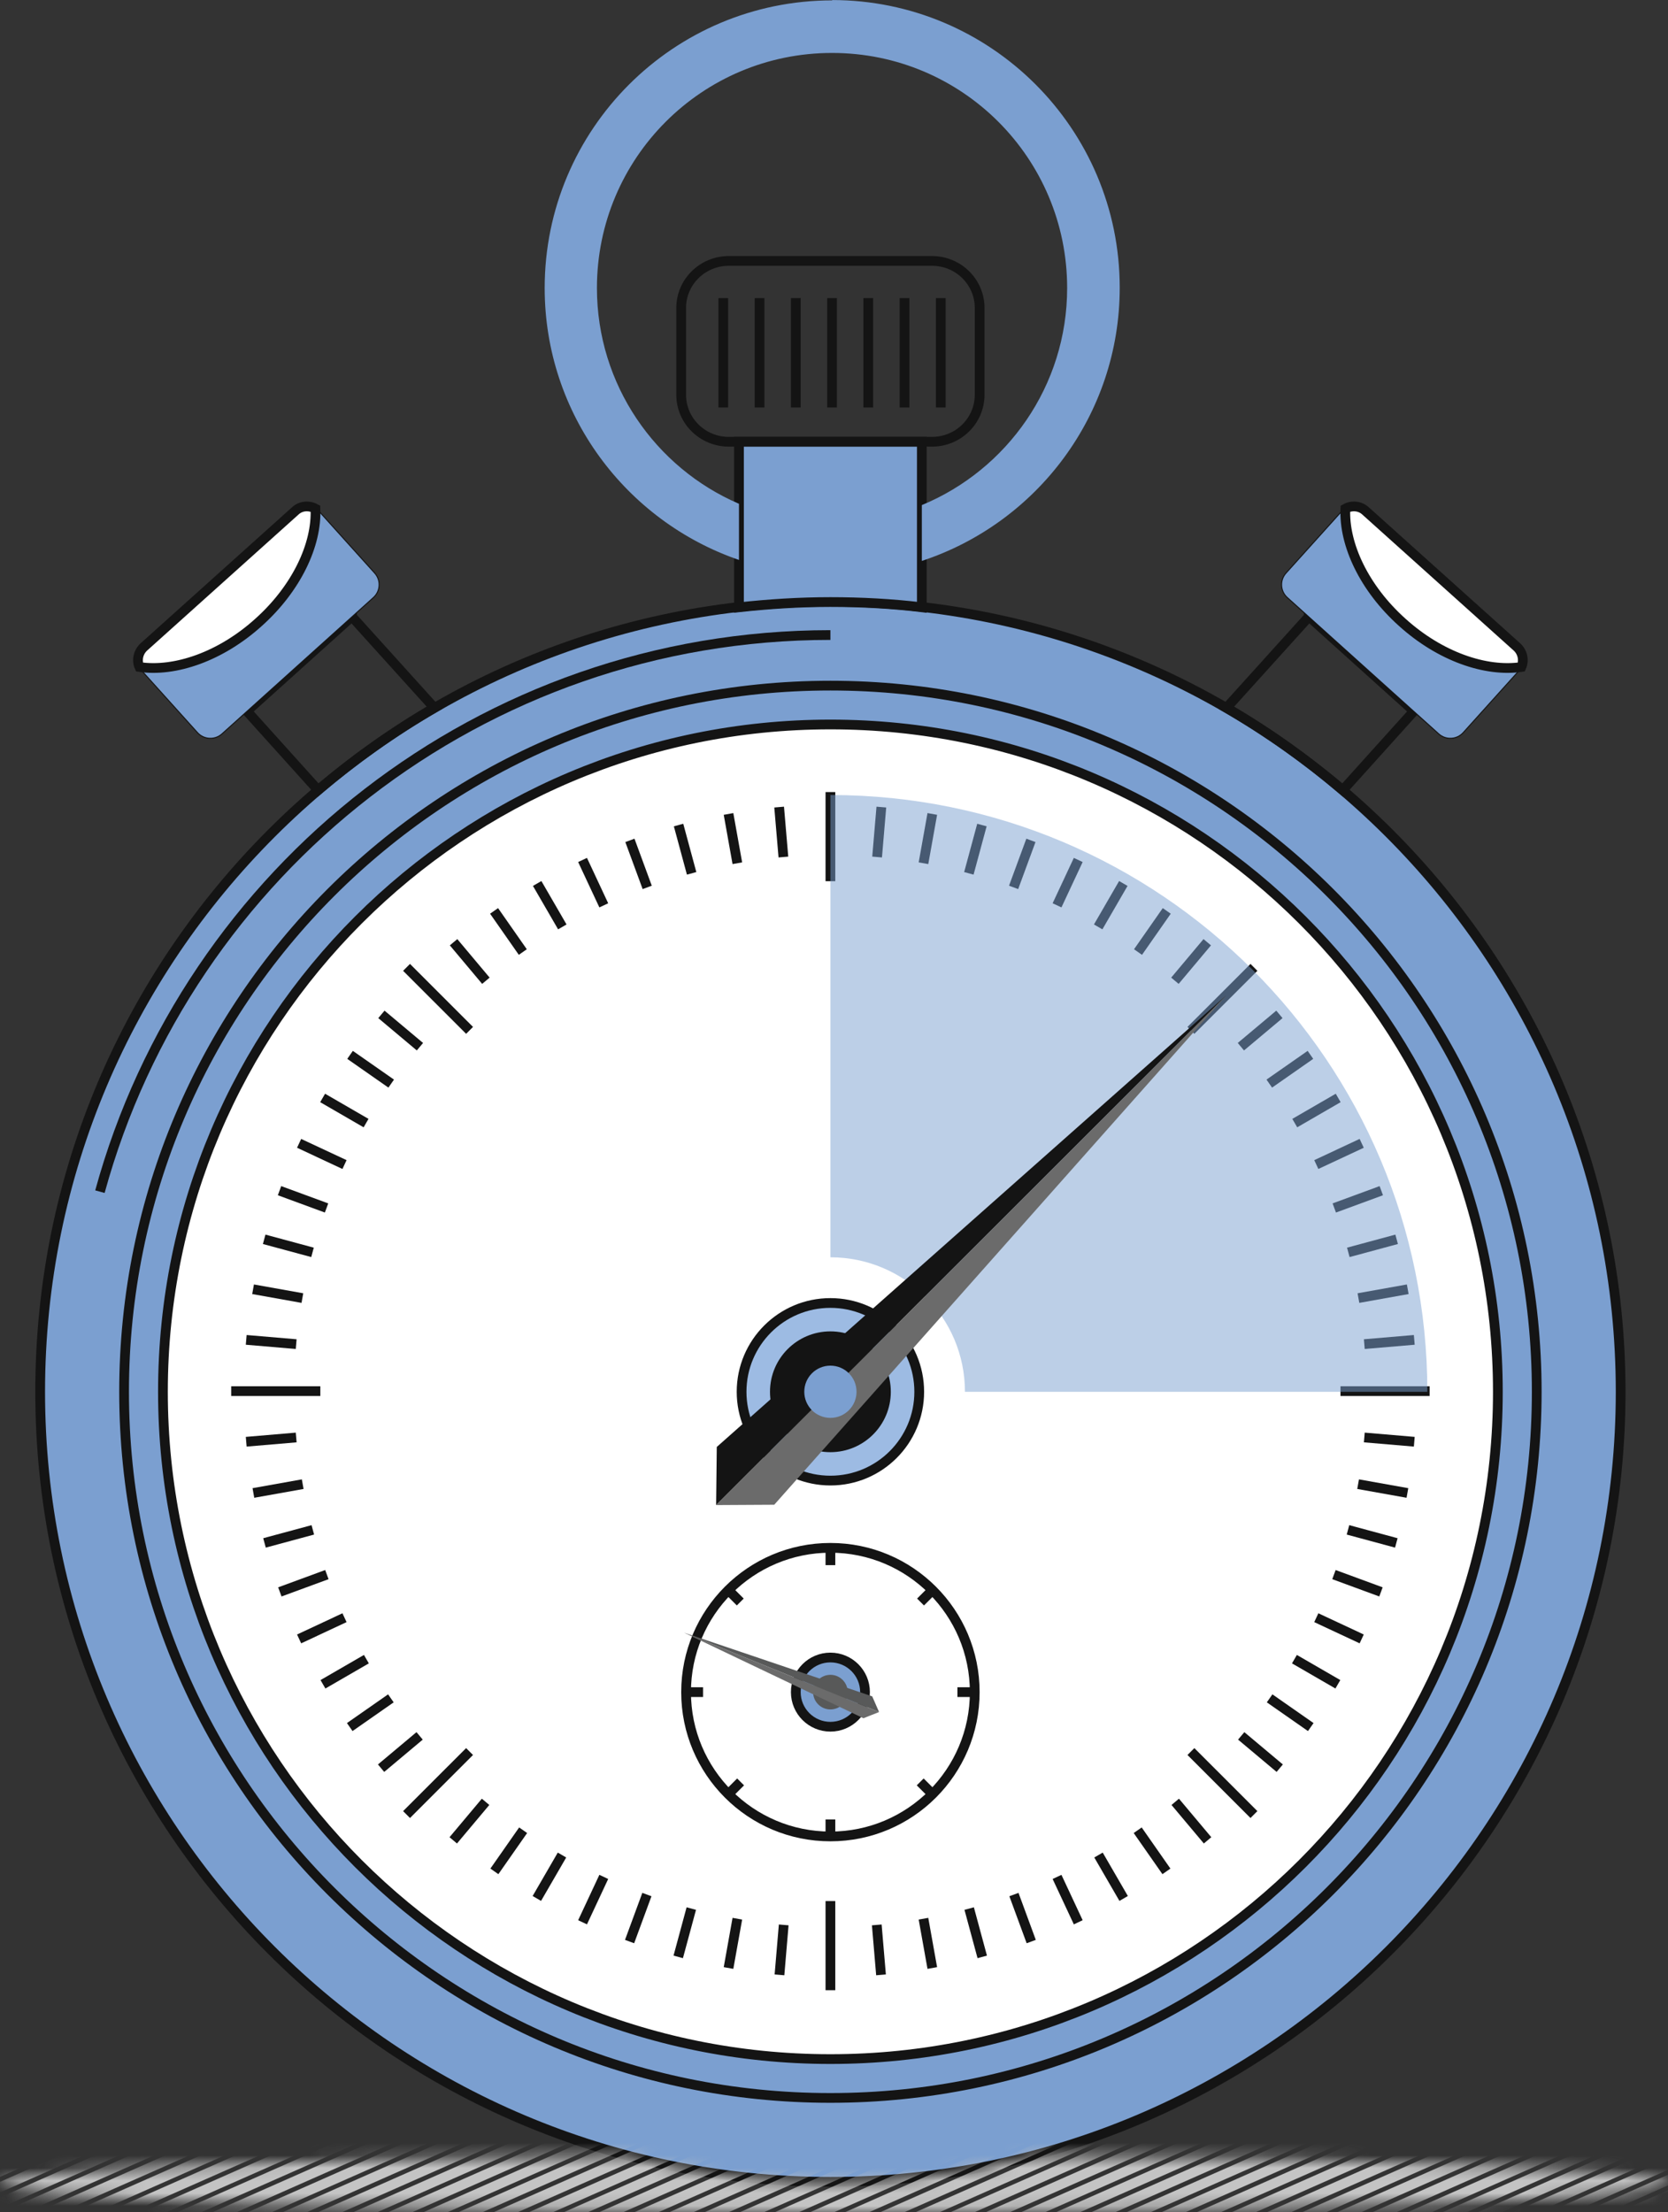<?xml version="1.0" encoding="UTF-8"?> <svg xmlns="http://www.w3.org/2000/svg" width="132" height="175" viewBox="0 0 132 175" fill="none"><rect x="0" y="0" width="132" height="175" fill="#333333" stroke="none"/> <g clip-path="url(#clip0_2762_2842)"> <path d="M65.716 172.593C100.254 172.593 128.253 144.612 128.253 110.096C128.253 75.58 100.254 47.6 65.716 47.6C31.178 47.6 3.179 75.58 3.179 110.096C3.179 144.612 31.178 172.593 65.716 172.593Z" fill="#7B9FD0" stroke="#141414" stroke-width="0.771" stroke-miterlimit="22.926"></path> <path d="M65.716 165.956C96.586 165.956 121.612 140.946 121.612 110.096C121.612 79.246 96.586 54.236 65.716 54.236C34.845 54.236 9.82 79.246 9.82 110.096C9.82 140.946 34.845 165.956 65.716 165.956Z" stroke="#141414" stroke-width="0.771" stroke-miterlimit="22.926"></path> <path d="M7.908 94.266C14.859 68.88 38.117 50.234 65.716 50.234" stroke="#141414" stroke-width="0.771" stroke-miterlimit="22.926"></path> <path d="M65.716 162.883C94.888 162.883 118.536 139.25 118.536 110.097C118.536 80.944 94.888 57.31 65.716 57.31C36.544 57.31 12.895 80.944 12.895 110.097C12.895 139.25 36.544 162.883 65.716 162.883Z" fill="white" stroke="#141414" stroke-width="0.771" stroke-miterlimit="22.926"></path> <path fill-rule="evenodd" clip-rule="evenodd" d="M27.858 48.788L34.37 55.993C31.114 57.878 28.039 60.073 25.17 62.501L19.537 56.251L27.858 48.762V48.788Z" stroke="#141414" stroke-width="0.771" stroke-miterlimit="22.926"></path> <path fill-rule="evenodd" clip-rule="evenodd" d="M103.574 48.788L97.062 55.993C100.318 57.878 103.393 60.073 106.262 62.501L111.895 56.251L103.574 48.762V48.788Z" stroke="#141414" stroke-width="0.771" stroke-miterlimit="22.926"></path> <path d="M23.36 40.401L11.377 51.184C10.813 51.691 10.768 52.558 11.275 53.121L15.627 57.951C16.134 58.514 17.002 58.56 17.566 58.053L29.549 47.27C30.112 46.763 30.158 45.896 29.651 45.333L25.299 40.502C24.791 39.939 23.923 39.894 23.36 40.401Z" fill="#7B9FD0" stroke="#141414" stroke-width="0.08" stroke-miterlimit="22.926"></path> <path d="M108.063 40.401L120.046 51.184C120.61 51.691 120.655 52.558 120.148 53.121L115.796 57.951C115.289 58.514 114.42 58.56 113.857 58.053L101.874 47.27C101.31 46.763 101.265 45.896 101.772 45.333L106.124 40.502C106.631 39.939 107.5 39.894 108.063 40.401Z" fill="#7B9FD0" stroke="#141414" stroke-width="0.08" stroke-miterlimit="22.926"></path> <path fill-rule="evenodd" clip-rule="evenodd" d="M24.963 40.239C25.092 43.08 23.464 46.54 20.467 49.226C17.469 51.938 13.851 53.177 11.034 52.764C10.802 52.248 10.931 51.602 11.37 51.189L23.361 40.42C23.8 40.007 24.446 39.955 24.963 40.239Z" fill="white" stroke="#141414" stroke-width="0.771" stroke-miterlimit="22.926"></path> <path fill-rule="evenodd" clip-rule="evenodd" d="M106.468 40.239C106.339 43.08 107.967 46.54 110.965 49.226C113.962 51.938 117.58 53.177 120.397 52.764C120.629 52.248 120.5 51.602 120.061 51.189L108.07 40.42C107.631 40.007 106.959 39.955 106.468 40.239Z" fill="white" stroke="#141414" stroke-width="0.771" stroke-miterlimit="22.926"></path> <path fill-rule="evenodd" clip-rule="evenodd" d="M72.951 34.945V48.039C70.574 47.755 68.171 47.625 65.716 47.625C63.261 47.625 60.857 47.78 58.48 48.039V34.945H72.951Z" fill="#7B9FD0" stroke="#141414" stroke-width="0.771" stroke-miterlimit="22.926"></path> <path d="M73.753 20.639H57.679C55.595 20.639 53.906 22.304 53.906 24.358V31.227C53.906 33.281 55.595 34.946 57.679 34.946H73.753C75.837 34.946 77.526 33.281 77.526 31.227V24.358C77.526 22.304 75.837 20.639 73.753 20.639Z" stroke="#141414" stroke-width="0.771" stroke-miterlimit="22.926"></path> <path d="M57.24 23.582V32.233" stroke="#141414" stroke-width="0.771" stroke-miterlimit="22.926"></path> <path d="M60.108 23.582V32.233" stroke="#141414" stroke-width="0.771" stroke-miterlimit="22.926"></path> <path d="M62.977 23.582V32.233" stroke="#141414" stroke-width="0.771" stroke-miterlimit="22.926"></path> <path d="M65.845 23.582V32.233" stroke="#141414" stroke-width="0.771" stroke-miterlimit="22.926"></path> <path d="M68.713 23.582V32.233" stroke="#141414" stroke-width="0.771" stroke-miterlimit="22.926"></path> <path d="M71.582 23.582V32.233" stroke="#141414" stroke-width="0.771" stroke-miterlimit="22.926"></path> <path d="M74.45 23.582V32.233" stroke="#141414" stroke-width="0.771" stroke-miterlimit="22.926"></path> <path fill-rule="evenodd" clip-rule="evenodd" d="M65.845 0.004C78.404 0.004 88.611 10.179 88.611 22.756C88.611 32.828 82.048 41.376 72.951 44.371V39.955C79.696 37.166 84.451 30.529 84.451 22.782C84.451 12.503 76.13 4.188 65.845 4.188C55.56 4.188 47.239 12.503 47.239 22.782C47.239 30.426 51.864 37.011 58.48 39.852V44.294C49.539 41.221 43.104 32.75 43.104 22.782C43.104 10.231 53.286 0.03 65.871 0.03L65.845 0.004Z" fill="#7B9FD0"></path> <path d="M65.716 62.656V69.707M65.716 150.384V157.434" stroke="#141414" stroke-width="0.771" stroke-miterlimit="22.926"></path> <path d="M18.296 110.045H25.351M106.081 110.045H113.135" stroke="#141414" stroke-width="0.771" stroke-miterlimit="22.926"></path> <path d="M32.173 76.523L37.16 81.508M94.245 138.555L99.232 143.54" stroke="#141414" stroke-width="0.771" stroke-miterlimit="22.926"></path> <path d="M99.232 76.523L94.245 81.508M37.16 138.555L32.173 143.54" stroke="#141414" stroke-width="0.771" stroke-miterlimit="22.926"></path> <path d="M61.659 63.844L61.995 67.795M69.385 152.269L69.721 156.22" stroke="#141414" stroke-width="0.771" stroke-miterlimit="22.926"></path> <path d="M57.653 64.387L58.351 68.286M73.081 151.779L73.779 155.678" stroke="#141414" stroke-width="0.771" stroke-miterlimit="22.926"></path> <path d="M53.699 65.264L54.733 69.086M76.698 150.977L77.732 154.799" stroke="#141414" stroke-width="0.771" stroke-miterlimit="22.926"></path> <path d="M49.849 66.478L51.218 70.197M80.239 149.868L81.608 153.587" stroke="#141414" stroke-width="0.771" stroke-miterlimit="22.926"></path> <path d="M46.102 68.027L47.781 71.617M83.65 148.472L85.329 152.062" stroke="#141414" stroke-width="0.771" stroke-miterlimit="22.926"></path> <path d="M42.51 69.887L44.5 73.322M86.932 146.742L88.922 150.177" stroke="#141414" stroke-width="0.771" stroke-miterlimit="22.926"></path> <path d="M39.099 72.057L41.373 75.311M90.033 144.78L92.307 148.034" stroke="#141414" stroke-width="0.771" stroke-miterlimit="22.926"></path> <path d="M35.894 74.535L38.452 77.582M93.004 142.533L95.563 145.58" stroke="#141414" stroke-width="0.771" stroke-miterlimit="22.926"></path> <path d="M30.183 80.242L33.232 82.799M98.225 137.316L101.274 139.872" stroke="#141414" stroke-width="0.771" stroke-miterlimit="22.926"></path> <path d="M27.702 83.445L30.958 85.718M100.473 134.347L103.729 136.619" stroke="#141414" stroke-width="0.771" stroke-miterlimit="22.926"></path> <path d="M25.532 86.853L28.969 88.842M102.437 131.247L105.874 133.235" stroke="#141414" stroke-width="0.771" stroke-miterlimit="22.926"></path> <path d="M23.671 90.443L27.263 92.122M104.168 127.967L107.76 129.646" stroke="#141414" stroke-width="0.771" stroke-miterlimit="22.926"></path> <path d="M22.121 94.188L25.842 95.556M105.564 124.558L109.285 125.927" stroke="#141414" stroke-width="0.771" stroke-miterlimit="22.926"></path> <path d="M20.906 98.035L24.731 99.068M106.675 121.019L110.5 122.052" stroke="#141414" stroke-width="0.771" stroke-miterlimit="22.926"></path> <path d="M20.027 101.986L23.93 102.684M107.476 117.404L111.378 118.101" stroke="#141414" stroke-width="0.771" stroke-miterlimit="22.926"></path> <path d="M19.485 105.99L23.439 106.326M107.967 113.712L111.921 114.048" stroke="#141414" stroke-width="0.771" stroke-miterlimit="22.926"></path> <path d="M111.921 105.99L107.967 106.326M23.439 113.712L19.485 114.048" stroke="#141414" stroke-width="0.771" stroke-miterlimit="22.926"></path> <path d="M111.404 101.986L107.502 102.684M23.955 117.404L20.053 118.101" stroke="#141414" stroke-width="0.771" stroke-miterlimit="22.926"></path> <path d="M110.525 98.035L106.701 99.068M24.756 121.019L20.932 122.052" stroke="#141414" stroke-width="0.771" stroke-miterlimit="22.926"></path> <path d="M109.311 94.188L105.59 95.556M25.868 124.558L22.146 125.927" stroke="#141414" stroke-width="0.771" stroke-miterlimit="22.926"></path> <path d="M107.76 90.443L104.168 92.122M27.263 127.967L23.671 129.646" stroke="#141414" stroke-width="0.771" stroke-miterlimit="22.926"></path> <path d="M105.9 86.853L102.463 88.842M28.995 131.247L25.558 133.235" stroke="#141414" stroke-width="0.771" stroke-miterlimit="22.926"></path> <path d="M103.703 83.445L100.447 85.718M30.933 134.347L27.677 136.619" stroke="#141414" stroke-width="0.771" stroke-miterlimit="22.926"></path> <path d="M101.248 80.242L98.199 82.799M33.207 137.316L30.157 139.872" stroke="#141414" stroke-width="0.771" stroke-miterlimit="22.926"></path> <path d="M95.537 74.535L92.979 77.582M38.427 142.533L35.869 145.58" stroke="#141414" stroke-width="0.771" stroke-miterlimit="22.926"></path> <path d="M92.333 72.057L90.059 75.311M41.399 144.78L39.124 148.034" stroke="#141414" stroke-width="0.771" stroke-miterlimit="22.926"></path> <path d="M88.896 69.887L86.906 73.322M44.474 146.742L42.484 150.177" stroke="#141414" stroke-width="0.771" stroke-miterlimit="22.926"></path> <path d="M85.329 68.027L83.65 71.617M47.781 148.472L46.102 152.062" stroke="#141414" stroke-width="0.771" stroke-miterlimit="22.926"></path> <path d="M81.583 66.478L80.213 70.197M51.193 149.868L49.823 153.587" stroke="#141414" stroke-width="0.771" stroke-miterlimit="22.926"></path> <path d="M77.706 65.264L76.673 69.086M54.707 150.977L53.673 154.799" stroke="#141414" stroke-width="0.771" stroke-miterlimit="22.926"></path> <path d="M73.779 64.387L73.081 68.286M58.351 151.779L57.653 155.678" stroke="#141414" stroke-width="0.771" stroke-miterlimit="22.926"></path> <path d="M69.747 63.844L69.411 67.795M62.02 152.269L61.685 156.22" stroke="#141414" stroke-width="0.771" stroke-miterlimit="22.926"></path> <mask id="mask0_2762_2842" style="mask-type:luminance" maskUnits="userSpaceOnUse" x="0" y="170" width="132" height="5"> <path d="M81.841 170.502C110.629 170.734 132 171.638 132 172.723C132 173.988 102.463 174.996 66 174.996C29.563 174.996 0 173.988 0 172.723C0 171.664 21.087 170.76 49.59 170.528C54.733 171.897 60.134 172.62 65.716 172.62C71.298 172.62 76.698 171.897 81.841 170.528V170.502Z" fill="white"></path> </mask> <g mask="url(#mask0_2762_2842)"> <path d="M17.366 162.883L-27.211 182.613" stroke="#C4C4C4" stroke-width="0.771" stroke-miterlimit="22.926"></path> <path d="M20.131 162.883C5.272 169.442 -9.587 176.028 -24.446 182.587" stroke="#C4C4C4" stroke-width="0.771" stroke-miterlimit="22.926"></path> <path d="M22.922 162.883C8.063 169.442 -6.796 176.028 -21.655 182.587" stroke="#C4C4C4" stroke-width="0.771" stroke-miterlimit="22.926"></path> <path d="M25.712 162.883C10.853 169.442 -4.006 176.028 -18.865 182.587" stroke="#C4C4C4" stroke-width="0.771" stroke-miterlimit="22.926"></path> <path d="M28.477 162.883C13.618 169.442 -1.241 176.028 -16.1 182.587" stroke="#C4C4C4" stroke-width="0.771" stroke-miterlimit="22.926"></path> <path d="M31.268 162.883C16.41 169.442 1.55 176.028 -13.309 182.587" stroke="#C4C4C4" stroke-width="0.771" stroke-miterlimit="22.926"></path> <path d="M34.06 162.883C19.201 169.442 4.341 176.028 -10.518 182.587" stroke="#C4C4C4" stroke-width="0.771" stroke-miterlimit="22.926"></path> <path d="M36.825 162.883C21.966 169.442 7.107 176.028 -7.752 182.587" stroke="#C4C4C4" stroke-width="0.771" stroke-miterlimit="22.926"></path> <path d="M39.616 162.883C24.757 169.442 9.898 176.028 -4.961 182.587" stroke="#C4C4C4" stroke-width="0.771" stroke-miterlimit="22.926"></path> <path d="M42.38 162.883C27.521 169.442 12.662 176.028 -2.197 182.587" stroke="#C4C4C4" stroke-width="0.771" stroke-miterlimit="22.926"></path> <path d="M45.171 162.883C30.312 169.442 15.453 176.028 0.594 182.587" stroke="#C4C4C4" stroke-width="0.771" stroke-miterlimit="22.926"></path> <path d="M47.962 162.883C33.103 169.442 18.244 176.028 3.385 182.587" stroke="#C4C4C4" stroke-width="0.771" stroke-miterlimit="22.926"></path> <path d="M50.727 162.883C35.868 169.442 21.009 176.028 6.15 182.587" stroke="#C4C4C4" stroke-width="0.771" stroke-miterlimit="22.926"></path> <path d="M53.519 162.883C38.66 169.442 23.8 176.028 8.941 182.587" stroke="#C4C4C4" stroke-width="0.771" stroke-miterlimit="22.926"></path> <path d="M56.31 162.883C41.45 169.442 26.591 176.028 11.732 182.587" stroke="#C4C4C4" stroke-width="0.771" stroke-miterlimit="22.926"></path> <path d="M59.074 162.883C44.215 169.442 29.356 176.028 14.497 182.587" stroke="#C4C4C4" stroke-width="0.771" stroke-miterlimit="22.926"></path> <path d="M61.865 162.883C47.006 169.442 32.147 176.028 17.288 182.587" stroke="#C4C4C4" stroke-width="0.771" stroke-miterlimit="22.926"></path> <path d="M64.63 162.883C49.771 169.442 34.912 176.028 20.053 182.587" stroke="#C4C4C4" stroke-width="0.771" stroke-miterlimit="22.926"></path> <path d="M67.421 162.883C52.562 169.442 37.703 176.028 22.844 182.587" stroke="#C4C4C4" stroke-width="0.771" stroke-miterlimit="22.926"></path> <path d="M70.212 162.883C55.353 169.442 40.494 176.028 25.635 182.587" stroke="#C4C4C4" stroke-width="0.771" stroke-miterlimit="22.926"></path> <path d="M72.978 162.883C58.118 169.442 43.259 176.028 28.4 182.587" stroke="#C4C4C4" stroke-width="0.771" stroke-miterlimit="22.926"></path> <path d="M75.768 162.883C60.909 169.442 46.05 176.028 31.191 182.587" stroke="#C4C4C4" stroke-width="0.771" stroke-miterlimit="22.926"></path> <path d="M78.559 162.883C63.7 169.442 48.841 176.028 33.982 182.587" stroke="#C4C4C4" stroke-width="0.771" stroke-miterlimit="22.926"></path> <path d="M81.324 162.883C66.465 169.442 51.606 176.028 36.747 182.587" stroke="#C4C4C4" stroke-width="0.771" stroke-miterlimit="22.926"></path> <path d="M84.115 162.883C69.256 169.442 54.397 176.028 39.538 182.587" stroke="#C4C4C4" stroke-width="0.771" stroke-miterlimit="22.926"></path> <path d="M86.906 162.883C72.047 169.442 57.188 176.028 42.329 182.587" stroke="#C4C4C4" stroke-width="0.771" stroke-miterlimit="22.926"></path> <path d="M89.671 162.883C74.812 169.442 59.953 176.028 45.094 182.587" stroke="#C4C4C4" stroke-width="0.771" stroke-miterlimit="22.926"></path> <path d="M92.462 162.883C77.603 169.442 62.744 176.028 47.885 182.587" stroke="#C4C4C4" stroke-width="0.771" stroke-miterlimit="22.926"></path> <path d="M95.227 162.883C80.368 169.442 65.509 176.028 50.65 182.587" stroke="#C4C4C4" stroke-width="0.771" stroke-miterlimit="22.926"></path> <path d="M98.018 162.883C83.159 169.442 68.3 176.028 53.441 182.587" stroke="#C4C4C4" stroke-width="0.771" stroke-miterlimit="22.926"></path> <path d="M100.809 162.883C85.95 169.442 71.091 176.028 56.232 182.587" stroke="#C4C4C4" stroke-width="0.771" stroke-miterlimit="22.926"></path> <path d="M103.574 162.883C88.715 169.442 73.856 176.028 58.997 182.587" stroke="#C4C4C4" stroke-width="0.771" stroke-miterlimit="22.926"></path> <path d="M106.365 162.883C91.506 169.442 76.647 176.028 61.788 182.587" stroke="#C4C4C4" stroke-width="0.771" stroke-miterlimit="22.926"></path> <path d="M109.156 162.883C94.297 169.442 79.438 176.028 64.579 182.587" stroke="#C4C4C4" stroke-width="0.771" stroke-miterlimit="22.926"></path> <path d="M111.921 162.883C97.062 169.442 82.203 176.028 67.344 182.587" stroke="#C4C4C4" stroke-width="0.771" stroke-miterlimit="22.926"></path> <path d="M114.712 162.883C99.853 169.442 84.994 176.028 70.135 182.587" stroke="#C4C4C4" stroke-width="0.771" stroke-miterlimit="22.926"></path> <path d="M117.503 162.883C102.644 169.442 87.785 176.028 72.926 182.587" stroke="#C4C4C4" stroke-width="0.771" stroke-miterlimit="22.926"></path> <path d="M120.268 162.883C105.409 169.442 90.55 176.028 75.691 182.587" stroke="#C4C4C4" stroke-width="0.771" stroke-miterlimit="22.926"></path> <path d="M123.059 162.883C108.2 169.442 93.341 176.028 78.481 182.587" stroke="#C4C4C4" stroke-width="0.771" stroke-miterlimit="22.926"></path> <path d="M125.824 162.883C110.965 169.442 96.106 176.028 81.247 182.587" stroke="#C4C4C4" stroke-width="0.771" stroke-miterlimit="22.926"></path> <path d="M128.615 162.883C113.756 169.442 98.897 176.028 84.038 182.587" stroke="#C4C4C4" stroke-width="0.771" stroke-miterlimit="22.926"></path> <path d="M131.406 162.883C116.547 169.442 101.688 176.028 86.829 182.587" stroke="#C4C4C4" stroke-width="0.771" stroke-miterlimit="22.926"></path> <path d="M134.171 162.883C119.312 169.442 104.453 176.028 89.594 182.587" stroke="#C4C4C4" stroke-width="0.771" stroke-miterlimit="22.926"></path> <path d="M136.961 162.883C122.102 169.442 107.243 176.028 92.384 182.587" stroke="#C4C4C4" stroke-width="0.771" stroke-miterlimit="22.926"></path> <path d="M139.752 162.883C124.893 169.442 110.034 176.028 95.175 182.587" stroke="#C4C4C4" stroke-width="0.771" stroke-miterlimit="22.926"></path> <path d="M142.518 162.883C127.659 169.442 112.799 176.028 97.94 182.587" stroke="#C4C4C4" stroke-width="0.771" stroke-miterlimit="22.926"></path> <path d="M145.309 162.883C130.45 169.442 115.59 176.028 100.731 182.587" stroke="#C4C4C4" stroke-width="0.771" stroke-miterlimit="22.926"></path> <path d="M148.1 162.883C133.241 169.442 118.382 176.028 103.522 182.587" stroke="#C4C4C4" stroke-width="0.771" stroke-miterlimit="22.926"></path> <path d="M150.865 162.883C136.006 169.442 121.147 176.028 106.288 182.587" stroke="#C4C4C4" stroke-width="0.771" stroke-miterlimit="22.926"></path> <path d="M153.655 162.883C138.796 169.442 123.937 176.028 109.078 182.587" stroke="#C4C4C4" stroke-width="0.771" stroke-miterlimit="22.926"></path> <path d="M156.42 162.883C141.561 169.442 126.702 176.028 111.843 182.587" stroke="#C4C4C4" stroke-width="0.771" stroke-miterlimit="22.926"></path> <path d="M159.211 162.883L114.634 182.613" stroke="#C4C4C4" stroke-width="0.771" stroke-miterlimit="22.926"></path> </g> <path fill-rule="evenodd" clip-rule="evenodd" d="M76.363 110.097H112.955C112.955 84.014 91.816 62.889 65.716 62.889V99.457C71.582 99.457 76.363 104.209 76.363 110.097Z" fill="#7B9FD0" fill-opacity="0.502"></path> <path d="M65.716 117.121C69.597 117.121 72.745 113.976 72.745 110.097C72.745 106.217 69.597 103.072 65.716 103.072C61.834 103.072 58.687 106.217 58.687 110.097C58.687 113.976 61.834 117.121 65.716 117.121Z" fill="#9DBBE3" stroke="#141414" stroke-width="0.771" stroke-miterlimit="22.926"></path> <path d="M65.716 114.874C68.356 114.874 70.496 112.735 70.496 110.096C70.496 107.457 68.356 105.318 65.716 105.318C63.075 105.318 60.935 107.457 60.935 110.096C60.935 112.735 63.075 114.874 65.716 114.874Z" fill="#141414"></path> <path fill-rule="evenodd" clip-rule="evenodd" d="M97.062 78.719L56.723 114.461L56.671 119.058L97.062 78.719Z" fill="#141414"></path> <path fill-rule="evenodd" clip-rule="evenodd" d="M97.062 78.719L61.271 119.032L56.671 119.058L97.062 78.719Z" fill="#6B6B6B"></path> <path d="M65.716 112.161C66.858 112.161 67.783 111.236 67.783 110.095C67.783 108.954 66.858 108.029 65.716 108.029C64.574 108.029 63.648 108.954 63.648 110.095C63.648 111.236 64.574 112.161 65.716 112.161Z" fill="#7B9FD0"></path> <path d="M65.716 145.271C72.024 145.271 77.138 140.16 77.138 133.856C77.138 127.552 72.024 122.441 65.716 122.441C59.408 122.441 54.294 127.552 54.294 133.856C54.294 140.16 59.408 145.271 65.716 145.271Z" fill="white" stroke="#141414" stroke-width="0.771" stroke-miterlimit="22.926"></path> <path d="M65.716 136.592C67.229 136.592 68.455 135.367 68.455 133.855C68.455 132.343 67.229 131.117 65.716 131.117C64.203 131.117 62.977 132.343 62.977 133.855C62.977 135.367 64.203 136.592 65.716 136.592Z" fill="#7B9FD0" stroke="#141414" stroke-width="0.771" stroke-miterlimit="22.926"></path> <path d="M65.716 135.224C66.472 135.224 67.085 134.611 67.085 133.855C67.085 133.099 66.472 132.486 65.716 132.486C64.959 132.486 64.346 133.099 64.346 133.855C64.346 134.611 64.959 135.224 65.716 135.224Z" fill="#585959"></path> <path fill-rule="evenodd" clip-rule="evenodd" d="M54.139 129.154L69.024 134.19L69.566 135.43L54.139 129.154Z" fill="#585959"></path> <path fill-rule="evenodd" clip-rule="evenodd" d="M54.139 129.154L68.326 135.92L69.566 135.43L54.139 129.154Z" fill="#6B6B6B"></path> <path d="M65.716 145.27V143.927M65.716 122.467V123.81" stroke="#141414" stroke-width="0.771" stroke-miterlimit="22.926"></path> <path d="M73.778 141.912L72.822 140.957M57.627 125.771L58.583 126.727" stroke="#141414" stroke-width="0.771" stroke-miterlimit="22.926"></path> <path d="M57.653 141.912L58.609 140.957M73.805 125.771L72.848 126.727" stroke="#141414" stroke-width="0.771" stroke-miterlimit="22.926"></path> <path d="M54.294 133.855H55.637M77.112 133.855H75.768" stroke="#141414" stroke-width="0.771" stroke-miterlimit="22.926"></path> </g> <defs> <clipPath id="clip0_2762_2842"> <rect width="132" height="175" fill="white"></rect> </clipPath> </defs> </svg> 